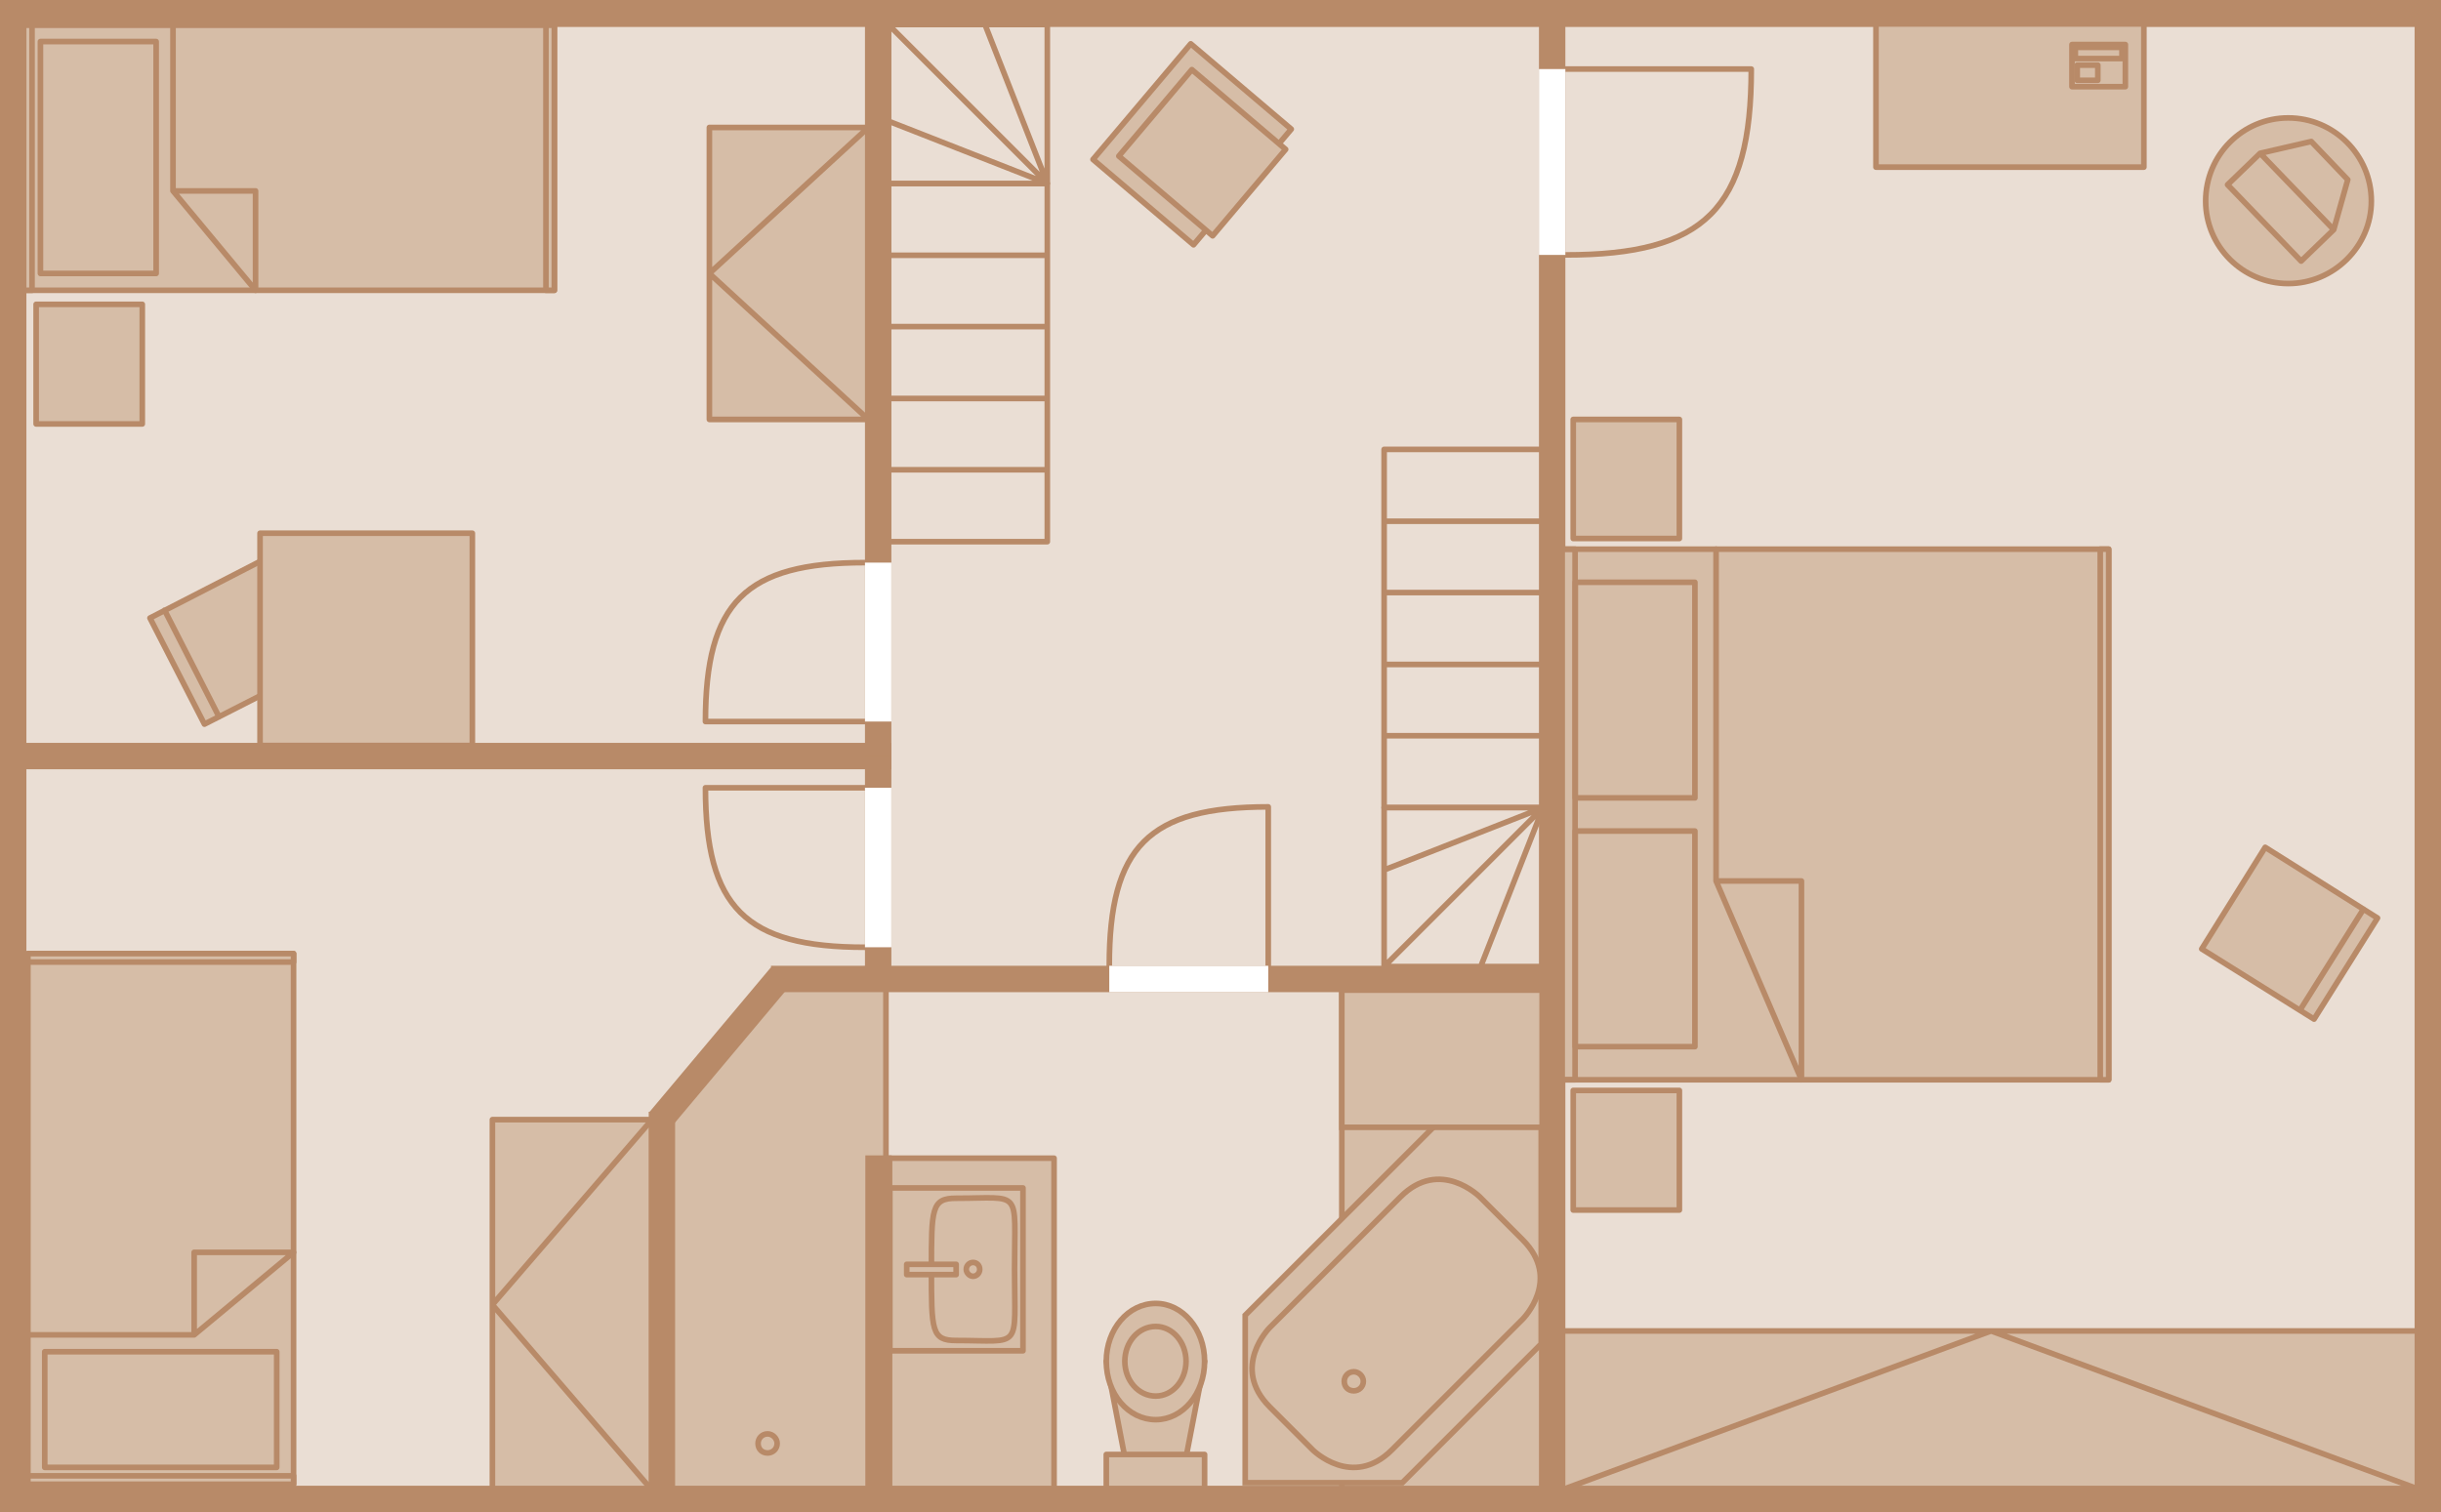 <?xml version="1.0" encoding="utf-8"?>
<!-- Generator: Adobe Illustrator 24.1.0, SVG Export Plug-In . SVG Version: 6.00 Build 0)  -->
<svg version="1.1" id="Ebene_1" xmlns="http://www.w3.org/2000/svg" xmlns:xlink="http://www.w3.org/1999/xlink" x="0px" y="0px"
	 viewBox="0 0 130.38 80.79" style="enable-background:new 0 0 130.38 80.79;" xml:space="preserve">
<rect x="0" y="0" width="130.38" height="80.79" fill="#333333" stroke="none"/>
<style type="text/css">
	.st0{fill:#EADED4;}
	.st1{fill:#D6BDA7;}
	.st2{fill:none;stroke:#B88A68;stroke-width:0.3;}
	.st3{fill:none;stroke:#B88A68;stroke-width:0.3;stroke-miterlimit:10;}
	.st4{fill:none;stroke:#B88A68;stroke-width:0.3;stroke-linecap:round;stroke-linejoin:round;stroke-miterlimit:10;}
	.st5{fill:#B88A68;}
	.st6{fill:#FFFFFF;}
</style>
<rect x="0.69" y="0.85" class="st0" width="128.98" height="79.09"/>
<rect x="71.67" y="52.42" class="st1" width="10.79" height="27.71"/>
<rect x="71.67" y="52.42" class="st2" width="10.79" height="27.71"/>
<polygon class="st1" points="35.77,79.63 35.77,59.81 41.51,52.24 47.32,51.66 47.32,79.63 "/>
<polygon class="st3" points="35.77,79.63 35.77,59.81 41.51,52.24 47.32,51.66 47.32,79.63 "/>
<rect x="83.42" y="71.11" class="st1" width="45.86" height="8.49"/>
<path class="st4" d="M129.28,79.6l-22.93-8.49L83.42,79.6 M83.42,71.11h45.86v8.49H83.42V71.11z"/>
<rect x="47.51" y="61.76" class="st1" width="8.79" height="17.87"/>
<rect x="47.51" y="61.88" class="st4" width="8.79" height="17.75"/>
<rect x="47.53" y="63.47" class="st1" width="7.11" height="8.7"/>
<rect x="47.53" y="63.47" class="st4" width="7.11" height="8.7"/>
<path class="st1" d="M51.97,68.19c0.21,0,0.36-0.18,0.36-0.37c0-0.21-0.15-0.37-0.36-0.37c-0.18,0-0.36,0.15-0.36,0.37
	C51.61,68.01,51.79,68.19,51.97,68.19"/>
<path class="st4" d="M49.75,67.82c0-3.25,0-3.8,1.32-3.8c3.57,0,3.12-0.55,3.12,3.8c0,4.35,0.45,3.8-3.12,3.8
	C49.75,71.62,49.75,71.1,49.75,67.82 M51.97,68.19c0.21,0,0.36-0.18,0.36-0.37c0-0.21-0.15-0.37-0.36-0.37
	c-0.18,0-0.36,0.15-0.36,0.37C51.61,68.01,51.79,68.19,51.97,68.19z"/>
<rect x="48.43" y="67.55" class="st1" width="2.64" height="0.55"/>
<rect x="48.43" y="67.55" class="st4" width="2.64" height="0.55"/>
<polygon class="st1" points="63.02,79.57 60.41,79.57 59.09,72.73 64.34,72.73 "/>
<polygon class="st4" points="63.02,79.57 60.41,79.57 59.09,72.73 64.34,72.73 "/>
<path class="st1" d="M64.34,72.73c0,1.74-1.17,3.12-2.61,3.12c-1.47,0-2.64-1.38-2.64-3.12c0-1.71,1.17-3.09,2.64-3.09
	C63.17,69.64,64.34,71.02,64.34,72.73"/>
<path class="st4" d="M64.34,72.73c0,1.74-1.17,3.12-2.61,3.12c-1.47,0-2.64-1.38-2.64-3.12c0-1.71,1.17-3.09,2.64-3.09
	C63.17,69.64,64.34,71.02,64.34,72.73z"/>
<path class="st1" d="M63.35,72.73c0,1.02-0.72,1.86-1.62,1.86c-0.93,0-1.65-0.84-1.65-1.86c0-1.02,0.72-1.86,1.65-1.86
	C62.63,70.87,63.35,71.71,63.35,72.73"/>
<path class="st4" d="M63.35,72.73c0,1.02-0.72,1.86-1.62,1.86c-0.93,0-1.65-0.84-1.65-1.86c0-1.02,0.72-1.86,1.65-1.86
	C62.63,70.87,63.35,71.71,63.35,72.73z"/>
<rect x="59.09" y="77.71" class="st1" width="5.25" height="1.86"/>
<rect x="59.09" y="77.71" class="st4" width="5.25" height="1.86"/>
<rect x="73.93" y="24.01" class="st0" width="8.49" height="19.14"/>
<path class="st4" d="M82.42,27.85h-8.49 M82.42,31.66h-8.49 M82.42,35.5h-8.49 M82.42,39.31h-8.49 M82.42,43.15h-8.49V24.01h8.49
	V43.15z"/>
<rect x="73.93" y="43.15" class="st0" width="8.49" height="8.49"/>
<path class="st4" d="M82.42,43.15l-8.49,3.33 M82.42,43.15l-8.49,8.49 M82.42,43.15l-3.33,8.49 M82.42,51.64h-8.49v-8.49h8.49V51.64
	z"/>
<rect x="47.45" y="9.8" class="st0" width="8.49" height="19.14"/>
<path class="st4" d="M47.45,25.1h8.49 M47.45,21.29h8.49 M47.45,17.45h8.49 M47.45,13.64h8.49 M47.45,9.8h8.49v19.14h-8.49V9.8z"/>
<rect x="47.45" y="1.31" class="st0" width="8.49" height="8.49"/>
<path class="st4" d="M55.94,9.8l-8.49-3.33 M55.94,9.8l-8.49-8.49 M55.94,9.8l-3.33-8.49 M47.45,1.31h8.49V9.8h-8.49V1.31z"/>
<rect x="1.26" y="1.35" class="st1" width="28.35" height="14.16"/>
<rect x="1.26" y="1.35" class="st4" width="28.35" height="14.16"/>
<rect x="1.26" y="1.35" class="st1" width="0.45" height="14.16"/>
<rect x="1.26" y="1.35" class="st4" width="0.45" height="14.16"/>
<rect x="29.16" y="1.35" class="st1" width="0.45" height="14.16"/>
<rect x="29.16" y="1.35" class="st4" width="0.45" height="14.16"/>
<rect x="2.16" y="2.22" class="st1" width="6.18" height="12.39"/>
<rect x="2.16" y="2.22" class="st4" width="6.18" height="12.39"/>
<polygon class="st1" points="9.24,1.35 9.24,10.2 13.65,15.51 13.65,10.2 9.24,10.2 "/>
<polygon class="st4" points="9.24,1.35 9.24,10.2 13.65,15.51 13.65,10.2 9.24,10.2 "/>
<rect x="1.93" y="16.26" class="st1" width="5.67" height="6.39"/>
<rect x="1.93" y="16.26" class="st4" width="5.67" height="6.39"/>
<rect x="37.89" y="6.81" class="st1" width="8.49" height="15.6"/>
<path class="st4" d="M46.38,6.81l-8.49,7.8l8.49,7.8 M37.89,6.81h8.49v15.6h-8.49V6.81z"/>
<rect x="26.3" y="59.82" class="st1" width="8.52" height="19.94"/>
<path class="st4" d="M34.82,59.82l-8.52,9.89l8.52,9.9 M26.3,59.82h8.52v19.79H26.3V59.82z"/>
<rect x="1.49" y="50.95" class="st1" width="14.19" height="28.35"/>
<rect x="1.49" y="50.95" class="st4" width="14.19" height="28.35"/>
<rect x="1.49" y="78.85" class="st1" width="14.19" height="0.45"/>
<rect x="1.49" y="78.85" class="st4" width="14.19" height="0.45"/>
<rect x="1.49" y="50.95" class="st1" width="14.19" height="0.45"/>
<rect x="1.49" y="50.95" class="st4" width="14.19" height="0.45"/>
<rect x="2.39" y="72.22" class="st1" width="12.39" height="6.18"/>
<rect x="2.39" y="72.22" class="st4" width="12.39" height="6.18"/>
<polygon class="st1" points="1.49,71.32 10.37,71.32 15.68,66.91 10.37,66.91 10.37,71.32 "/>
<polygon class="st4" points="1.49,71.32 10.37,71.32 15.68,66.91 10.37,66.91 10.37,71.32 "/>
<rect y="79.38" class="st5" width="46.92" height="1.41"/>
<rect x="128.97" class="st5" width="1.41" height="80.79"/>
<rect class="st5" width="46.92" height="1.44"/>
<rect x="82.2" y="52.32" class="st5" width="1.41" height="28.47"/>
<rect x="46.64" y="79.38" class="st5" width="83.74" height="1.41"/>
<rect x="82.92" class="st5" width="47.46" height="1.44"/>
<rect x="34.65" y="59.4" class="st5" width="1.41" height="21.39"/>
<rect x="46.92" class="st5" width="36" height="1.44"/>
<rect y="39.69" class="st5" width="47.61" height="1.41"/>
<rect class="st5" width="1.41" height="80.65"/>
<rect x="46.2" class="st5" width="1.41" height="40.41"/>
<rect x="41.18" y="51.6" class="st5" width="42.43" height="1.41"/>
<rect x="82.2" class="st5" width="1.41" height="52.32"/>
<rect x="46.2" y="40.41" class="st5" width="1.41" height="11.91"/>
<polygon class="st1" points="10.92,38.69 8.01,33.02 14.31,29.78 17.22,35.48 "/>
<path class="st4" d="M8.79,32.6l2.91,5.7 M10.92,38.69l-2.91-5.67l6.3-3.24l2.91,5.7L10.92,38.69z"/>
<rect x="13.89" y="28.49" class="st1" width="11.34" height="11.34"/>
<path class="st4" d="M37.68,38.55h8.52 M37.68,38.55c0-6.36,2.13-8.49,8.52-8.49 M13.89,28.49h11.34v11.34H13.89V28.49z"/>
<rect x="46.2" y="30.06" class="st6" width="1.41" height="8.49"/>
<path class="st4" d="M46.2,42.09h-8.52 M46.2,50.61c-6.39,0-8.52-2.13-8.52-8.52"/>
<rect x="46.2" y="42.09" class="st6" width="1.41" height="8.52"/>
<path class="st4" d="M67.74,51.6v-8.49 M59.25,51.6c0-6.36,2.1-8.49,8.49-8.49"/>
<rect x="59.25" y="51.6" class="st6" width="8.49" height="1.41"/>
<polygon class="st1" points="58.38,8.52 63.6,2.34 68.97,6.9 63.75,13.08 "/>
<polygon class="st4" points="58.38,8.52 63.6,2.34 68.97,6.9 63.75,13.08 "/>
<polygon class="st1" points="59.76,8.34 63.66,3.72 68.67,7.98 64.77,12.6 "/>
<path class="st4" d="M93.54,3.69h-9.93 M93.54,3.69c0,7.47-2.49,9.93-9.93,9.93 M59.76,8.34l3.9-4.62l5.01,4.26l-3.9,4.62
	L59.76,8.34z"/>
<rect x="82.2" y="3.69" class="st6" width="1.41" height="9.93"/>
<rect x="83.44" y="29.34" class="st1" width="29.19" height="28.35"/>
<path class="st4" d="M84.14,31.11h6.39v11.52h-6.39V31.11z M84.14,44.4h6.39v11.52h-6.39V44.4z M83.44,29.34h29.19v28.35H83.44
	V29.34z"/>
<polygon class="st1" points="91.66,29.34 91.66,47.07 96.22,57.69 96.22,47.07 91.66,47.07 "/>
<path class="st4" d="M83.29,29.34h0.84v28.35h-0.84V29.34z M91.66,29.34v17.73l4.56,10.62V47.07h-4.56V29.34z"/>
<rect x="112.18" y="29.34" class="st1" width="0.45" height="28.35"/>
<rect x="112.18" y="29.34" class="st4" width="0.45" height="28.35"/>
<rect x="84.03" y="58.26" class="st1" width="5.67" height="6.39"/>
<rect x="84.03" y="58.26" class="st4" width="5.67" height="6.39"/>
<rect x="84.03" y="22.41" class="st1" width="5.67" height="6.36"/>
<rect x="84.03" y="22.41" class="st4" width="5.67" height="6.36"/>
<rect x="100.2" y="1.28" class="st1" width="14.31" height="7.65"/>
<rect x="100.2" y="1.28" class="st4" width="14.31" height="7.65"/>
<path class="st1" d="M122.22,6.3c-2.43,0-4.41,1.98-4.41,4.44c0,2.43,1.98,4.41,4.41,4.41c2.43,0,4.44-1.98,4.44-4.41
	C126.66,8.28,124.65,6.3,122.22,6.3"/>
<path class="st4" d="M120.72,8.19l3.93,4.08l0.75-2.67l-1.95-2.04L120.72,8.19z M120.72,8.19l3.93,4.08l-1.74,1.68l-3.93-4.08
	L120.72,8.19z M122.22,6.3c-2.43,0-4.41,1.98-4.41,4.44c0,2.43,1.98,4.41,4.41,4.41c2.43,0,4.44-1.98,4.44-4.41
	C126.66,8.28,124.65,6.3,122.22,6.3z"/>
<polygon class="st1" points="126.99,49.05 123.6,54.45 117.6,50.7 120.99,45.27 "/>
<path class="st4" d="M113.52,4.63h-2.85V2.38h2.85V4.63z M122.85,53.97l3.39-5.4 M126.99,49.05l-3.39,5.4l-6-3.75l3.39-5.43
	L126.99,49.05z"/>
<rect x="110.85" y="2.53" class="st1" width="2.49" height="0.6"/>
<path class="st4" d="M112.05,4.29h-1.1V3.48h1.1V4.29z M113.34,3.13h-2.49v-0.6h2.49V3.13z"/>
<rect x="33.4" y="55.3" transform="matrix(0.643 -0.766 0.766 0.643 -29.166 49.461)" class="st5" width="10.11" height="1.41"/>
<rect x="46.22" y="61.73" class="st5" width="1.41" height="19.06"/>
<path class="st1" d="M41,76.61c-0.3,0-0.51,0.24-0.51,0.51c0,0.3,0.21,0.51,0.51,0.51c0.27,0,0.51-0.21,0.51-0.51
	C41.51,76.85,41.27,76.61,41,76.61"/>
<path class="st3" d="M41,76.61c-0.3,0-0.51,0.24-0.51,0.51c0,0.3,0.21,0.51,0.51,0.51c0.27,0,0.51-0.21,0.51-0.51
	C41.51,76.85,41.27,76.61,41,76.61z"/>
<polygon class="st1" points="66.51,79.22 66.51,70.27 82.32,54.47 82.32,71.8 74.9,79.22 "/>
<polygon class="st2" points="66.51,79.22 66.51,70.27 82.32,54.47 82.32,71.8 74.9,79.22 "/>
<path class="st1" d="M67.82,70.93c0,0-2.12,2.12,0,4.24l2.29,2.29c0,0,2.12,2.12,4.24,0l6.98-6.98c0,0,2.12-2.12,0-4.24l-2.29-2.29
	c0,0-2.12-2.12-4.24,0L67.82,70.93z"/>
<path class="st2" d="M67.82,70.93c0,0-2.12,2.12,0,4.24l2.29,2.29c0,0,2.12,2.12,4.24,0l6.98-6.98c0,0,2.12-2.12,0-4.24l-2.29-2.29
	c0,0-2.12-2.12-4.24,0L67.82,70.93z"/>
<path class="st1" d="M72.31,73.29c-0.3,0-0.51,0.24-0.51,0.51c0,0.3,0.21,0.51,0.51,0.51c0.27,0,0.51-0.21,0.51-0.51
	C72.82,73.53,72.58,73.29,72.31,73.29"/>
<path class="st3" d="M72.31,73.29c-0.3,0-0.51,0.24-0.51,0.51c0,0.3,0.21,0.51,0.51,0.51c0.27,0,0.51-0.21,0.51-0.51
	C72.82,73.53,72.58,73.29,72.31,73.29z"/>
<rect x="71.67" y="52.9" class="st1" width="10.7" height="7.33"/>
<rect x="71.67" y="52.9" class="st3" width="10.7" height="7.33"/>
</svg>
